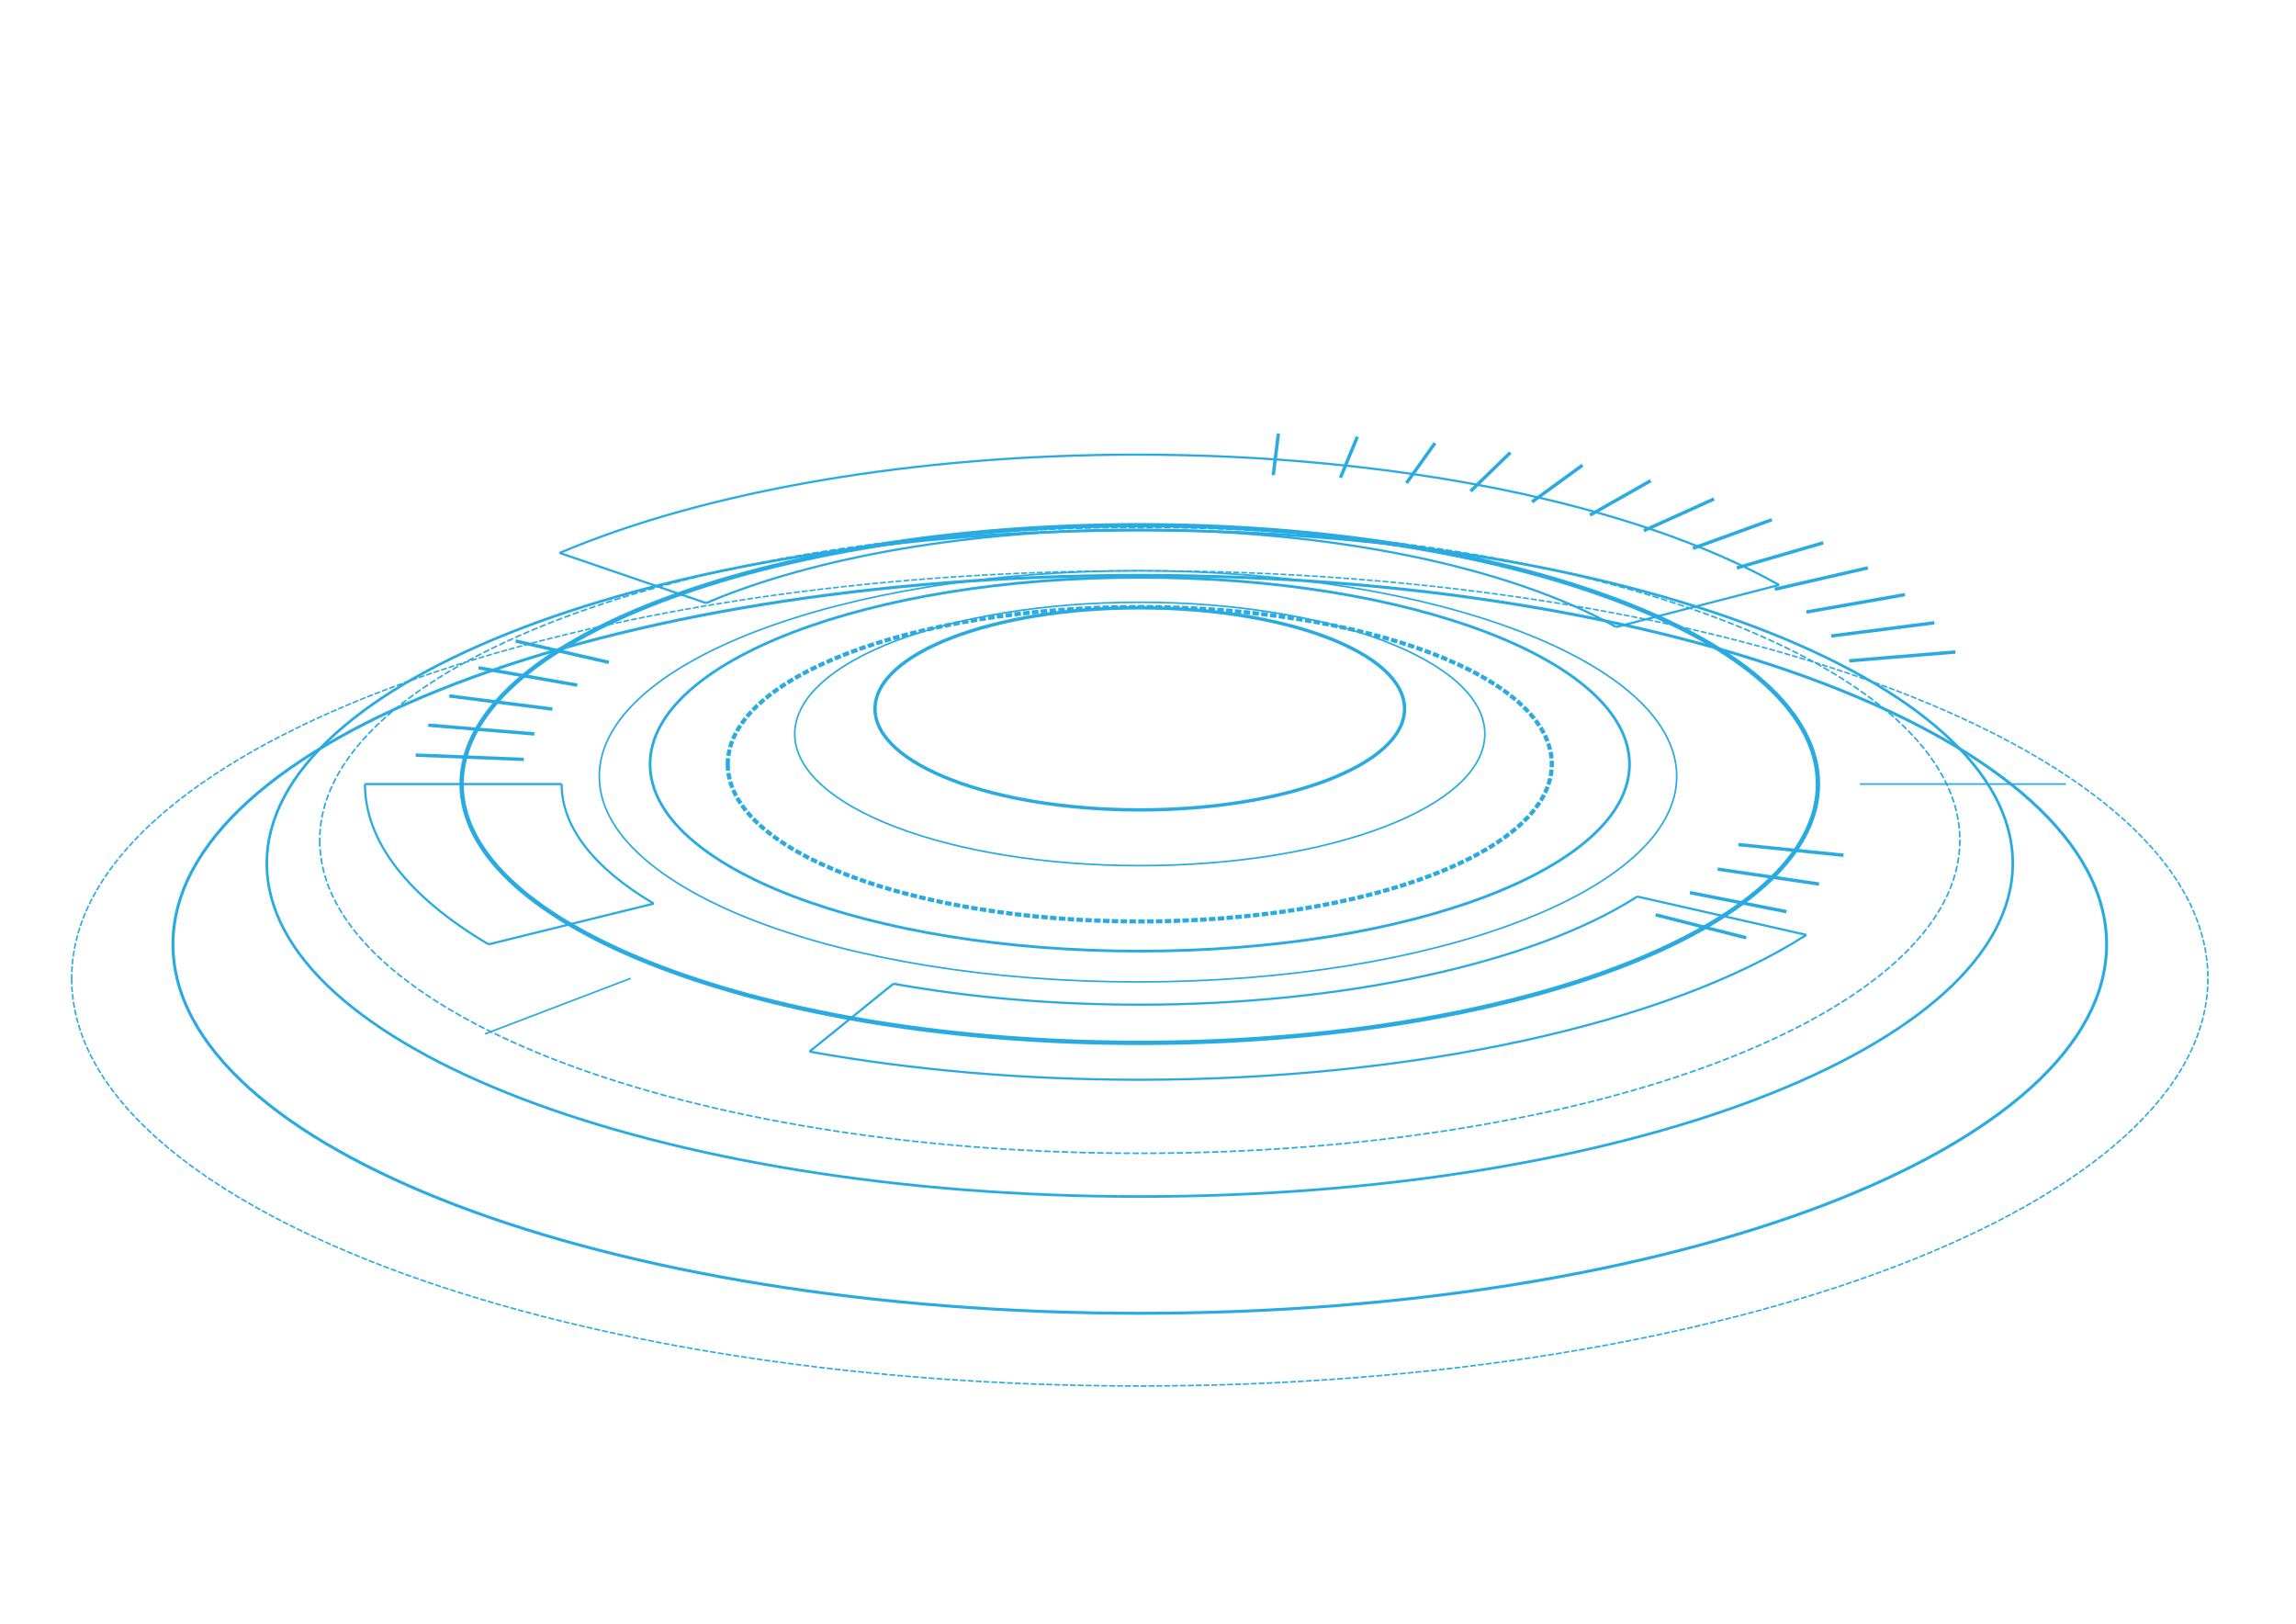 <?xml version="1.0" encoding="UTF-8"?>
<!DOCTYPE svg PUBLIC "-//W3C//DTD SVG 1.1//EN" "http://www.w3.org/Graphics/SVG/1.1/DTD/svg11.dtd">
<!-- Creator: CorelDRAW -->
<svg xmlns="http://www.w3.org/2000/svg" xml:space="preserve" width="297mm" height="210mm" version="1.1" style="shape-rendering:geometricPrecision; text-rendering:geometricPrecision; image-rendering:optimizeQuality; fill-rule:evenodd; clip-rule:evenodd"
viewBox="0 0 29700 21000"
 xmlns:xlink="http://www.w3.org/1999/xlink"
 xmlns:xodm="http://www.corel.com/coreldraw/odm/2003">
 <defs>
  <style type="text/css">
   <![CDATA[
    .str3 {stroke:#28AAE2;stroke-width:28.2;stroke-miterlimit:10}
    .str2 {stroke:#28AAE2;stroke-width:56.4;stroke-miterlimit:10}
    .str0 {stroke:#28AAE2;stroke-width:21.15;stroke-miterlimit:10}
    .str6 {stroke:#28AAE2;stroke-width:34.27;stroke-miterlimit:10}
    .str5 {stroke:#28AAE2;stroke-width:35.28;stroke-miterlimit:10}
    .str7 {stroke:#28AAE2;stroke-width:37.95;stroke-miterlimit:10}
    .str1 {stroke:#28AAE2;stroke-width:43.28;stroke-miterlimit:10}
    .str9 {stroke:#28AAE2;stroke-width:21.15;stroke-miterlimit:10;stroke-dasharray:83.82 30.48}
    .str8 {stroke:#28AAE2;stroke-width:20.13;stroke-miterlimit:10;stroke-dasharray:76.29 25.43}
    .str4 {stroke:#28AAE2;stroke-width:53.45;stroke-miterlimit:10;stroke-dasharray:83.82 30.48}
    .fil0 {fill:none;fill-rule:nonzero}
    .fil1 {fill:none;fill-rule:nonzero}
   ]]>
  </style>
 </defs>
 <g id="Слой_x0020_1">
  <path class="fil0 str0" d="M10280.36 9492.58c0,940.58 1998.3,1703.03 4463.35,1703.03 2465.08,0 4463.39,-762.45 4463.39,-1703.03 0,-940.56 -1998.31,-1703.01 -4463.39,-1703.01 -2465.05,0 -4463.35,762.45 -4463.35,1703.01z"/>
  <path class="fil1 str1" d="M11318.79 9167.84c0,721.73 1533.4,1306.83 3424.92,1306.83 1891.56,0 3424.95,-585.1 3424.95,-1306.83 0,-721.72 -1533.39,-1306.78 -3424.95,-1306.78 -1891.52,0 -3424.92,585.06 -3424.92,1306.78z"/>
  <path class="fil1 str2" d="M5971.2 10140.46c0,1848.62 3927.58,3347.23 8772.51,3347.23 4844.97,0 8772.55,-1498.61 8772.55,-3347.23 0,-1848.63 -3927.58,-3347.21 -8772.55,-3347.21 -4844.93,0 -8772.51,1498.58 -8772.51,3347.21z"/>
  <g id="_1412470491568">
   <path class="fil0 str3" d="M14743.68 13964.76c3519.12,0 6822.96,-717.87 8622.13,-1873.37"/>
   <line class="fil0 str3" x1="23365.81" y1="12091.39" x2="21178.67" y2= "11595.56" />
   <path class="fil0 str3" d="M21178.67 11595.56c-1343.19,862.61 -3808.87,1398.45 -6434.99,1398.45 -1115.15,0 -2187.26,-91.2 -3186.56,-271.12"/>
   <line class="fil0 str3" x1="11557.12" y1="12722.89" x2="10471.52" y2= "13600.82" />
   <path class="fil0 str3" d="M10471.52 13600.82c1341.49,241.49 2778.85,363.94 4272.16,363.94"/>
  </g>
  <g id="_1412470490032">
   <line class="fil0 str3" x1="6319.67" y1="12213.33" x2="8456.59" y2= "11686.57" />
   <path class="fil0 str3" d="M8456.59 11686.57c-779.61,-460.44 -1191.63,-995.07 -1191.63,-1546.11"/>
   <line class="fil0 str3" x1="7264.96" y1="10140.46" x2="4720.82" y2= "10140.46" />
   <path class="fil0 str3" d="M4720.82 10140.46c0,738.31 552.88,1455.1 1598.85,2072.87"/>
  </g>
  <g id="_1412470489648">
   <line class="fil0 str3" x1="20904.87" y1="8109.23" x2="23013.04" y2= "7565.79" />
   <path class="fil0 str3" d="M23013.04 7565.79c-1869.13,-1055.54 -4975.95,-1685.72 -8310.54,-1685.72 -2843.05,0 -5563.18,463.43 -7462.77,1271.43"/>
   <line class="fil0 str3" x1="7239.73" y1="7151.5" x2="9133.43" y2= "7799.68" />
   <path class="fil0 str3" d="M9133.43 7799.68c1417.87,-603.05 3447.57,-948.89 5569.07,-948.89 2488.41,0 4807,470.41 6202.37,1258.44"/>
  </g>
  <path class="fil0 str4" d="M9413.9 9884.19c0,1123.15 2386.24,2033.63 5329.81,2033.63 2943.6,0 5329.84,-910.48 5329.84,-2033.63 0,-1123.13 -2386.24,-2033.6 -5329.84,-2033.6 -2943.57,0 -5329.81,910.47 -5329.81,2033.6z"/>
  <path class="fil0 str5" d="M8408.87 9884.19c0,1334.92 2836.22,2417.12 6334.84,2417.12 3498.65,0 6334.88,-1082.2 6334.88,-2417.12 0,-1334.93 -2836.23,-2417.09 -6334.88,-2417.09 -3498.62,0 -6334.84,1082.16 -6334.84,2417.09z"/>
  <path class="fil1 str0" d="M7751.95 10040.74c0,1468.5 3119.97,2658.94 6968.65,2658.94 3848.71,0 6968.68,-1190.44 6968.68,-2658.94 0,-1468.47 -3119.97,-2658.94 -6968.68,-2658.94 -3848.68,0 -6968.65,1190.47 -6968.65,2658.94z"/>
  <path class="fil1 str6" d="M3451.39 11166.52c0,2379.61 5055.75,4308.67 11292.32,4308.67 6236.6,0 11292.33,-1929.06 11292.33,-4308.67 0,-2379.61 -5055.73,-4308.63 -11292.33,-4308.63 -6236.57,0 -11292.32,1929.02 -11292.32,4308.63z"/>
  <path class="fil1 str7" d="M2237.43 12213.33c0,2635.44 5599.25,4771.87 12506.28,4771.87 6907.07,0 12506.29,-2136.43 12506.29,-4771.87 0,-2635.4 -5599.22,-4771.84 -12506.29,-4771.84 -6907.03,0 -12506.28,2136.44 -12506.28,4771.84z"/>
  <path class="fil0 str8" d="M927.03 12653.67c0,2911.56 6185.95,5271.84 13816.68,5271.84 7630.76,0 13816.68,-2360.28 13816.68,-5271.84 0,-2911.57 -6185.92,-5271.87 -13816.68,-5271.87 -7630.73,0 -13816.68,2360.3 -13816.68,5271.87z"/>
  <path class="fil0 str9" d="M4135.4 10868.49c0,2235.46 4749.52,4047.67 10608.31,4047.67 5858.82,0 10608.32,-1812.21 10608.32,-4047.67 0,-2235.45 -4749.5,-4047.64 -10608.32,-4047.64 -5858.79,0 -10608.31,1812.19 -10608.31,4047.64z"/>
  <g id="_1412511333056">
   <line class="fil1 str1" x1="16536.62" y1="5608.61" x2="16470.42" y2= "6144.46" />
   <line class="fil1 str1" x1="17558.13" y1="5648.36" x2="17339.43" y2= "6178.3" />
   <line class="fil1 str1" x1="18562.21" y1="5730.31" x2="18193.62" y2= "6247.99" />
   <line class="fil1 str1" x1="19536.94" y1="5853.47" x2="19022.85" y2= "6352.78" />
   <line class="fil1 str1" x1="20470.77" y1="6016.41" x2="19817.25" y2= "6491.35" />
   <line class="fil1 str1" x1="21352.55" y1="6217.13" x2="20567.4" y2= "6662.14" />
   <line class="fil1 str1" x1="22171.78" y1="6453.29" x2="21264.34" y2= "6863.05" />
   <line class="fil1 str1" x1="22918.78" y1="6722.1" x2="21899.82" y2= "7091.73" />
   <line class="fil1 str1" x1="23584.63" y1="7020.35" x2="22466.27" y2= "7345.45" />
   <line class="fil1 str1" x1="24161.46" y1="7344.46" x2="22956.97" y2= "7621.19" />
   <line class="fil1 str1" x1="24642.38" y1="7690.63" x2="23366.09" y2= "7915.66" />
   <line class="fil1 str1" x1="25021.62" y1="8054.71" x2="23688.73" y2= "8225.4" />
   <line class="fil1 str1" x1="25294.77" y1="8432.37" x2="23921.08" y2= "8546.67" />
  </g>
  <g id="_1412511325664">
   <line class="fil1 str1" x1="23847.07" y1="11061.18" x2="22488.04" y2= "10923.71" />
   <line class="fil1 str1" x1="23530.25" y1="11433.84" x2="22218.51" y2= "11240.77" />
   <line class="fil1 str1" x1="23108.98" y1="11791.15" x2="21860.13" y2= "11544.71" />
   <line class="fil1 str1" x1="22588.28" y1="12128.81" x2="21417.19" y2= "11831.97" />
  </g>
  <g id="_1412511325520">
   <line class="fil1 str1" x1="5377.33" y1="9765.72" x2="6775.63" y2= "9821.68" />
   <line class="fil1 str1" x1="5539.93" y1="9378.89" x2="6913.97" y2= "9492.58" />
   <line class="fil1 str1" x1="5811.93" y1="9001.11" x2="7145.35" y2= "9171.18" />
   <line class="fil1 str1" x1="6190.08" y1="8636.85" x2="7467.06" y2= "8861.32" />
   <line class="fil1 str1" x1="6669.94" y1="8290.48" x2="7875.27" y2= "8566.66" />
  </g>
  <line class="fil0 str0" x1="8156.99" y1="12653.67" x2="6273.13" y2= "13372.45" />
  <line class="fil0 str0" x1="24058.76" y1="10140.46" x2="26722.92" y2= "10140.46" />
 </g>
</svg>
